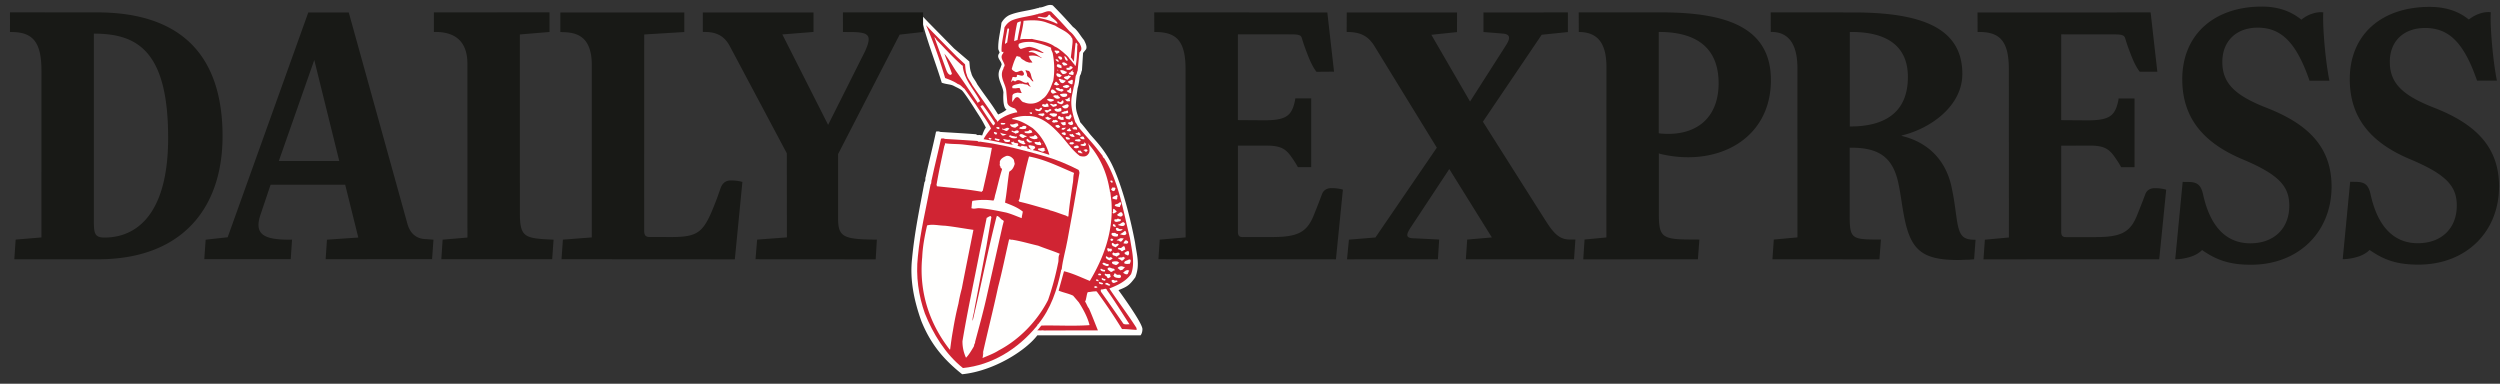 <svg xmlns="http://www.w3.org/2000/svg" width="215" height="33"><rect width="100%" height="100%" fill="#333333" stroke="none"/><g fill="none" fill-rule="evenodd"><path d="M-2-2h219v35H-2z"/><path fill="#FFFFFE" d="M82.746 32.185c-1.672-1.328-2.74-2.667-3.513-4.577-.6-1.69-1.005-3.492-.796-5.363.219-2.32.653-4.337 1.072-6.59.118-.124.036-.325.109-.468.273-1.299.609-2.569.881-3.868.11-.028.255-.018.373-.009l-.136.028c1.045.067 2.153.125 3.217.21.064.087.182.077.254.058q.132.019.26.039c.093-.267.195-.52.316-.669-.39-.783-.496-.879-.96-1.624 0 0-.913-1.451-1.123-1.599-.212-.147-.399-.221-.68-.369-.281-.147-.603-.118-1.03-.27-.51-1.71-1.358-3.79-1.838-5.912l.655.688 2.235 2.273 1.32 1.126c.036.286.036.678.163.973.073.373.355.63.51.975.735 1.088 1.112 1.5 1.802 2.608 0 0 .445-.173.726-.419-.374-.197-.268-1.476-.268-1.476-.072-.668-.626-1.25-.327-1.977.046-.057.146-.334.173-.43-.055-.362-.505-.597-.187-.988.037-.057-.104-.271-.104-.357-.027-.764.2-1.5.273-2.235.172-.296.373-.506.672-.658C87.55.98 88.468.932 89.24.693c.064.048.09-.057.155-.047.41 0 .736-.334 1.145-.182a46 46 0 0 1 1.735 1.853c.419.295.619.745.955 1.136.091.21.29.534.172.782l-.258.32-.096 1.495c-.072.133-.054.306-.163.43v.076l-.019-.02c-.054.354-.081.717-.19 1.042-.055.381-.114.804-.14 1.233-.056.736.148 1.047.366 1.706.172.181.507.599.78.951.355.459 1.219 1.23 1.921 2.633.702 1.402 1.475 3.937 2.014 6.766.145 1.07.441 1.889.023 2.977-.527.716-.706.811-1.452 1.108 0 0 2.061 2.804 2.061 3.349 0 .376-.164.538-.164.538H89.21c-.96 1.279-3.72 3.069-6.464 3.346"/><path fill="#D02433" d="M90.398 1.002a43 43 0 0 1 1.578 1.683c.38.27.562.677.867 1.033.083.191.223.409.116.634l-.132.165-.149 1.563c-.066.12-.05.277-.149.39v.07l-.016-.018c-.05.321-.075.651-.173.946-.05.348-.174.72-.2 1.111-.049.669.141 1.337.34 1.936.157.165.165.356.347.495l-.009.008c.463.556.975 1.094 1.454 1.685l.554.702c.008.096.066.157.14.209 1.273 2.057 1.62 4.514 2.215 6.874.132.973.47 2.102.09 3.09-.479.652-1.19.965-1.867 1.233.752 1.129 1.603 2.24 2.33 3.386.009.06.025.112.017.174-.413-.018-.851-.078-1.256-.07a48 48 0 0 0-2.173-3.23c-.025-.025-.099.01-.099-.043-.008.01-.025.018-.017.035-.198-.017-.43.052-.653.06-.074.114-.09.287-.123.435-.033.13-.041.278-.116.373.14.191.182.416.339.599.272.617.512 1.259.768 1.884h-1.578l-2.9.008c-.132.026-.28-.043-.405 0l-.339-.017c.15-.113.24-.295.372-.408 1.397-.026 2.744.061 4.131-.035-.173-.694-.528-1.336-.917-1.953l-.495-.58c-.397-.192-.843-.261-1.248-.435l.463-1.667c.768.182 1.503.547 2.222.833 1.198-2.005 2.033-4.262 1.86-6.796l-.1-.834c-.074-.078-.016-.164-.066-.251-.248-1.476-.843-2.821-1.85-3.941-.018.043.04.07.049.104.05.27.173.599-.042.825-.173.243-.479.208-.71.147-.678-.495-1.165-1.276-1.727-1.866-.76-.833-1.677-1.623-2.834-1.571-.438-.026-.85.078-1.23.19-.034.018-.026.061-.018.079.645.087 1.19.408 1.736.764.735.616 1.198 1.423 1.454 2.309-.471-.148-.934-.313-1.43-.408.075-.096.224-.13.199-.27-.1-.138-.265-.095-.413-.155l-.149.008c-.008.182.19.338.306.4-.14-.062-.281-.105-.43-.14.066-.078-.008-.173-.099-.173-.149.026-.298-.087-.446-.017l.066.07c-.124-.036-.248-.053-.364-.105.074-.035.083-.096.074-.174-.131-.087-.33 0-.404-.182h-.041c-.017.034.016.07.05.087-.067-.01-.133-.104-.191-.026-.016.104.074.174.14.208l.125.035c-.86-.13-1.76-.365-2.652-.504.165-.33.396-.616.644-.92-.355-.711-.876-1.354-1.297-2.03l-.992-1.39c-.198-.13-.33-.347-.561-.4-.34-.234-.711-.381-1.1-.52-.462-1.554-.991-3.073-1.644-4.548l.595.625 2.033 2.066.727.676c.033.261.033.617.148.886.066.339.323.573.463.885.67.99 1.363 1.893 1.991 2.9.067.086.182.164.141.26l-.008.017c.148-.06.24-.243.404-.312a3.8 3.8 0 0 1 1.281-.504l.05.018c.05-.096-.058-.13-.058-.226-.025-.043-.116-.026-.083-.104-.273-.104-.694-.209-.702-.608l-.083-.937c-.066-.608-.57-1.137-.297-1.797.041-.052.05-.122.074-.182h-.033c.058-.026.091-.122.116-.209-.05-.33-.446-.642-.157-.998.033-.052.066-.104.05-.174-.034.035-.158.027-.158-.052-.024-.694.182-1.362.248-2.03.157-.27.339-.46.612-.6.686-.295 1.52-.338 2.222-.555.058.043.083-.052.14-.044.372 0 .67-.304 1.042-.164"/><path fill="#FFFFFE" d="M90.348 1.392c.199.234.496.348.612.625-.116.044-.232-.07-.348-.104-.43-.19-.908-.295-1.363-.39v-.07c.314-.07.703.225.909-.13.074-.13.174-.01.19.069M90.736 2.2c.463.312 1.017.477 1.397.972-.017.008-.033 0-.042.017 0 .026.034.026.05.034l.025-.017c.14.243.05.582.033.85l-.108.886c.108.113.174.217.24.339l.033-.078c.033-.478.074-.981.132-1.476a.4.4 0 0 1 .05-.07c.058.061.115.148.132.235l-.033.009c-.008.581-.033 1.189-.132 1.736l-.025.017c-.05-.009-.066-.06-.099-.096.041-.086-.074-.034-.074-.112-.116-.13-.207-.27-.33-.382-.133-.235-.39-.417-.58-.599-.214-.156-.437-.365-.694-.46-.57-.425-1.296-.486-1.966-.66-.33.035-.71-.035-1.04.052v-.034h.024c.1-.513.248-1.025.298-1.571.636-.07 1.313-.079 1.891.112zM87.803 1.843c-.082.539-.214 1.06-.297 1.589l-.29.104c.059-.503.15-1.06.265-1.571a.6.6 0 0 1 .322-.122M86.779 2.547l-.165 1.12c-.083 0-.132.12-.19.095.041-.417.14-.86.214-1.285.058-.06.166-.026.14.07M80.525 3.406c.743.781 1.437 1.536 2.222 2.23.115-.008.025.114.066.174.157 1.103.975 1.919 1.47 2.873.009.07-.066.044-.09.061-.041.052-.083.096-.14.105l.016-.035c-.611-.912-1.223-1.832-1.868-2.726-.321-.486-.594-1.016-.983-1.467.19.564.455 1.129.645 1.71-.025.078-.107.13-.182.096-.148-.061-.24-.252-.297-.4l-1.008-2.769-.075-.086c.091.069.19.121.224.234"/><path fill="#FFFFFE" d="M90.398 4.11c-.033.207.132.346.148.546.14.703.158 1.562.034 2.292-.108.277-.2.53-.315.798-.165.278-.322.59-.603.755a1.47 1.47 0 0 1-1.594.296c-.323-.018-.413-.695-.793-.339-.042.095-.15.165-.157.278l-.033.026c-.083-.14 0-.39-.026-.512.042-.235.274-.235.455-.287l.322.043.033-.017c-.082-.113-.124-.278-.165-.399-.148-.06-.314.035-.487 0-.058.008-.14.008-.19-.043l.05-.01c0-.034-.042-.094 0-.147.19-.13.429-.139.652-.208.107.06.223-.035.306.052l.338.052c.058.087.15.13.24.174.058-.044-.05-.07-.041-.122l-.009.017c-.082-.052-.074-.39-.264-.234-.355.043-.62-.425-.966-.13-.116.043-.199-.156-.29-.017l-.099.095c.042-.147.091-.304.14-.434h-.025c.133-.06.307.087.406-.078l-.025-.06.025.025.008-.017-.033-.035.05-.035c.19 0 .47.191.57-.043.008-.13-.075-.243-.174-.313-.206-.017-.363.157-.553.113-.116-.069-.282-.139-.323-.269.108-.373.223-.738.413-1.085.108-.026.19.061.306.044.091.226.339.277.504.416.14.026.273.122.413.078.042-.026.091.044.132.017-.041-.182-.264-.295-.264-.52-.017-.026-.066-.026-.033-.06.388-.079.768-.018 1.057.181.017.009.033 0 .05-.017-.33-.2-.644-.555-1.066-.477l.008-.009-.074-.043c.396-.27.868.052 1.264.121l.033-.026c-.371-.252-.768-.443-1.206-.512-.281.008-.512.122-.769.182-.115-.096-.222-.182-.173-.373-.016-.035.017-.06.033-.078.364-.165.769-.174 1.182-.148.553.104 1.082.27 1.578.495M91.108 4.517c-.107.009-.173.156-.297.087.024-.113-.207-.165-.075-.27.116.07.389-.06.372.183M91.827 5.142l-.033.087c-.124 0-.19-.13-.223-.235l-.041-.164c.164.025.215.19.297.312M91.282 4.89c.033.06.066.113.066.183-.033.06-.107.034-.157.07-.083-.045-.132-.166-.199-.227.05-.148.207-.034.29-.026M90.96 5.098c.016.079.099.114.099.192-.091.052-.165-.035-.232-.088-.024-.025-.065-.086-.024-.112.057-.008.132.078.157.008M91.794 5.533c-.058.13-.174.069-.273.112-.099-.026-.123-.147-.198-.208.033-.052.107-.07.174-.078.107.034.206.104.297.173M91.29 5.654v.208c-.14-.034-.339-.043-.413-.19.033-.044 0-.122.074-.14.14-.025.24.061.34.122M92.248 5.81c-.016.087-.148.13-.223.2-.132-.018-.272.043-.338-.095.024-.01.05-.027.057-.053-.008-.034-.074-.06-.09-.06.099.052.206.035.314.008.024-.034.032-.095.016-.12.108 0 .223.016.264.12M91.01 6.036c-.018.035-.042.035-.075.035l.008-.087c.025.009.05.035.066.052M91.736 6.175c.025.07-.041.13-.09.147-.092.027-.19.079-.29.018-.074-.087-.149-.173-.182-.278.15-.07.306 0 .455.078z"/><path fill="#D02433" d="M88.25 6.028c.082.095.247 0 .305.164.165.209.1.53.29.712 0 .043.032.087 0 .122-.058-.035-.116-.122-.182-.165-.066-.165-.224-.191-.33-.33.016-.2-.1-.339-.158-.503l.058.025z"/><path fill="#FFFFFE" d="m92.29 6.088.008.017c.008 0-.108.027-.05.07.033.017.091.009.091.06-.016.053-.008.079-.008.14-.083.156-.198.008-.33.043l-.083-.096c.017-.121.165-.025.165-.156.05-.017.083-.086.14-.06l-.007-.018.065-.052c.009.009-.016.052.009.052M91.224 6.444c.016.035.083-.017.074.044-.04.104-.132.13-.215.164-.033-.034-.074-.07-.132-.06-.058-.07-.132-.148-.09-.252l.05-.043c.106.043.247.051.313.147M92.083 6.6l-.28.26c-.116-.034-.248-.086-.315-.199.091-.095.207-.095.34-.121.065-.165.131.043.247-.01.041.018-.008.044.008.07M92.513 6.496h.008V6.47h-.008zM91.505 6.921l.09-.034c.026.017.034.06.034.104-.091.07-.19.217-.322.139-.157-.017-.15-.209-.256-.295.09-.148.222.052.355.008zM92.19 6.852c.141.052.034.234.05.347-.033.113-.149.009-.215.009l-.198-.156c.09-.14.298-.113.397-.243zM90.951 7.156l.157.113c-.066.034-.206.112-.313.052-.042-.035-.117 0-.141-.07-.025-.113.107-.07.09-.182.1-.096.166-.009.207.087M91.976 7.416c-.042.104-.165.113-.248.165-.107-.052-.265-.017-.33-.147.082-.079.173-.07.272-.122.107-.017.232.009.306.104M92.133 7.79c-.033.086.025.19-.066.225-.116-.052-.265-.078-.322-.208.049-.035.123-.044.181-.07l.116-.2c.108.027.05.174.09.252M91.332 7.642l.156.104c-.066.043-.107.121-.19.139-.181-.078-.446-.07-.512-.312.124-.027.289-.044.388.095zM90.844 7.928l.008.07c-.132-.052-.29.147-.405-.009-.066-.043-.082-.121-.057-.2.032-.026.04-.095.099-.095.157 0 .239.156.355.234M91.794 8.163a.4.4 0 0 1-.107.147c-.149.027-.24.052-.389-.017-.025-.087-.198-.087-.107-.2.182-.043.38-.06.545-.026zM91.174 8.423c-.107.07-.272.096-.396.026-.058-.06-.207-.104-.182-.208.108-.087.273-.018.397-.052.008.104.14.139.181.234M92.025 8.614c0 .165-.132.07-.223.104-.09-.017-.157-.112-.198-.182.058-.026.124.017.182-.026.074-.043.107-.13.198-.13.058.078-.033.165.041.234M90.604 8.553c.008.026.074.061.025.087-.107.07-.264.14-.388.07-.058-.07-.207-.06-.174-.183.166-.07.38 0 .537.026M91.48 8.736q-.037.195-.223.234c-.124-.043-.289-.07-.355-.208.05-.035.132-.07.182-.018.033.07.107.043.157.026.066-.052.09-.147.181-.138.025.034 0 .095.058.104M90.142 8.996c0 .07.066.113.024.182-.19.009-.42.096-.553-.121-.008-.079.09-.096.148-.104.05.025.1.043.157.035.034-.105.215-.114.224.008M90.704 8.944v.008c.057-.017.173-.008.198.07-.042.147-.232.13-.355.174-.05-.113-.19-.13-.24-.243.124-.105.297.139.397-.01M91.902 9.057c.024.095-.058.182-.116.234-.1.035-.248.06-.347-.026-.033-.026-.15-.104-.05-.165.149-.008.298-.156.455-.122zM84.59 9.135c.346.468.677.963.99 1.458-.057.061-.065.2-.172.182-.38-.512-.736-1.076-1.091-1.623.041-.026.05-.113.099-.052l.017.009c-.033-.105.115-.06.157.026M89.621 9.343c-.041.087-.115.14-.182.217-.14-.017-.338.018-.413-.147.017-.018.009-.052.017-.078l.305.078c.05-.06.207-.27.273-.07M91.282 9.465c-.017.026-.008.06-.008.087-.199.069-.438.113-.587-.096-.017-.009-.008-.035-.008-.052.074-.026.157-.13.231-.035.132.026.256-.165.364-.026zM90.406 9.421v.087c-.124.052-.264.104-.363.2-.075-.07-.19-.105-.207-.209.074-.026.198-.06.306 0 .058-.104.173-.147.264-.078M91.868 9.63c-.016.173-.223.095-.322.156a.37.37 0 0 1-.272-.061c.04-.104.19-.087.272-.165.107.07.322-.2.306.07zM88.754 9.725q.002.052-.034.078c-.066-.008-.148-.026-.173-.095-.008-.078.083-.018.116-.052.033.009.099.009.09.069M90.877 9.925c-.066.139-.215.087-.322.121-.083-.095-.215-.113-.306-.208.075-.156.273-.035.396-.113.075.096.339-.035.232.2M89.811 9.864c.016.104-.116.043-.116.148-.132-.07-.305-.07-.421-.174.074-.06.223-.078.33-.07.067-.025.248-.06.207.096M92.133 9.908c.008.034-.025.095.033.104-.05.086-.1.2-.19.26-.132-.026-.314-.009-.347-.2.066-.164.314.026.347-.164.033-.087.132-.079.157 0M91.398 10.046c.09.035.049.165.099.235-.166.078-.372.009-.513-.105.009-.078.009-.2.108-.2.124.018.165.183.306.07M90.43 10.194c-.09.035-.222.148-.346.104l-.215-.156c.066-.052.165-.06.231-.113a.8.8 0 0 0 .33.165M90.984 10.41c-.025.175-.215.062-.297.14-.066-.009-.182-.009-.223-.113.058 0 .099-.087.124-.13.057.035.157.043.207-.009zM92.29 10.593c-.009.104-.074.174-.19.156-.1-.008-.207-.06-.248-.164.066-.157.272.008.29-.191.098.017.098.13.148.2M91.653 10.48c-.074.087.083.226-.057.27a.22.22 0 0 1-.24-.027l-.149-.173a.7.7 0 0 1 .232-.035c.066-.026.148-.026.214-.035M87.514 10.62c.025.06.091.12.058.19l-.264.174c-.174-.017-.397-.078-.438-.269.033-.07.09.008.149-.018.165.035.305-.112.463-.078l.098-.06c.017.043-.066.017-.066.06M86.44 10.585c.05.147-.115.086-.165.138-.066-.034-.165.018-.207-.06-.016-.061.008-.087.066-.095zM91.183 10.897c-.066.087-.182.13-.281.078-.033-.052-.174-.087-.124-.182.066-.052.165-.035.248-.052zM88.266 10.897c.017.087-.033.174-.107.19-.173.018-.372.044-.52-.06l.115-.104c.041.026.116 0 .165-.044.083-.078.199-.06.297-.034zM92.62 10.984c-.016.07.033.13-.008.182-.116-.087-.38.06-.372-.19.033-.053.074.016.107-.018.083-.122.19-.018.273.026M85.953 10.975c.016.07-.009.104-.066.13-.075-.034-.207-.034-.207-.148.083-.051.223-.034.273.018M91.645 10.967c0 .06-.058.147-.14.164-.05.07-.132.018-.198 0l-.017-.017c.05-.19.223-.07.355-.147M86.82 11.07c-.082.036-.132.148-.231.192-.14.017-.248-.122-.397-.122v-.104c.199.165.348-.122.529-.026zM91.852 11.01l.016-.009.058.027zM92.091 11.166l.042.061c-.124.121-.273.026-.405.043.058-.052.074-.19.165-.156l.091-.095c.082.026.016.147.107.147M88.745 11.348c.025.026.066.009.1-.017-.174.165-.48.156-.686.096l-.075-.087c.124-.096.38.017.447-.182.074.051.248.043.214.19M87.614 11.288c.016.182-.183.139-.274.217-.098-.105-.272-.122-.363-.226.083-.104.157.026.248.017.108-.052.29-.147.389-.008M85.78 11.444c-.075.008-.042.07-.059.104-.098.043-.198-.009-.23-.104l-.018-.096a.7.7 0 0 1 .306.096M92.926 11.652l-.033.035c-.05-.052-.14-.06-.207-.104-.074-.009-.14-.026-.19-.087 0-.052.059-.052.1-.052.09.017.115-.13.198-.06.1.051.132.164.132.268M91.695 11.522c-.074.043-.074.147-.19.086-.074-.034-.223-.077-.198-.181.09-.018.19-.061.272-.044.066.035.042.13.116.139M86.58 11.54c-.123.043-.28.182-.412.086-.058-.06-.116-.156-.174-.225.199.095.38.13.587.138M92.29 11.583c.041.043.124.104.124.165-.1.07-.215 0-.314-.018-.042-.052-.124-.078-.132-.156.057-.087.19.026.264-.052.058-.026.04.035.058.06M88.3 11.696c-.026.104-.166.052-.224.139-.132.103-.264-.061-.372-.122-.074-.078-.016-.148.066-.174.199-.043.331.157.53.157M89.15 11.678c.033.052.05.113.091.165-.041.148-.19.095-.28.13a1.05 1.05 0 0 1-.39-.139c-.024-.026-.024-.06-.04-.095.057-.026.173.06.223-.035.173.122.214-.234.355-.026zM87.324 11.756c.05.009.075-.026.132-.008l-.016.121a.8.8 0 0 1-.446-.008c-.083-.035-.141-.096-.231-.122 0-.078.082-.07.123-.113.125.087.298.07.438.13M93.223 11.808c0 .052.025.104.058.13 0 .044-.05.035-.074.053l-.025-.026c-.1.026-.206-.027-.297-.096l-.017-.017c.083-.087.264-.182.355-.044M92.034 11.939c-.059.078-.157.052-.257.06-.09-.008-.098-.095-.14-.156.042-.113.157-.026.24-.026zM89.274 11.835l.066-.026-.033.026zM85.259 11.887c.016.051-.033.078-.058.121-.066-.017-.182-.026-.174-.113.05-.095.15.01.232-.008M85.978 11.99c-.025.062-.05.122-.124.13-.108-.051-.232-.051-.323-.155l.058-.078c.115.06.265.043.389.104"/><path fill="#D02433" d="M81.144 11.939c.95.06 1.958.113 2.925.19.058.08.165.07.231.053 1.942.26 3.793.738 5.619 1.276.983.286 1.916.686 2.825 1.146.074.07.066.173.091.26-.339 1.97-.67 3.88-1.033 5.79-.149.842-.413 1.71-.495 2.5-.025-.01-.017.095-.075.07l.025.025c-.347 1.684-.884 3.299-1.983 4.644-.083.009-.041.113-.107.148-1.636 1.987-3.859 3.359-6.354 3.61-1.52-1.206-2.57-2.951-3.271-4.687-.546-1.536-.794-3.212-.604-4.913.199-2.11.71-4.14 1.091-6.189.107-.113.033-.295.1-.425.247-1.18.553-2.335.8-3.515.1-.027.232-.018.34-.01z"/><path fill="#FFFFFE" d="M88.605 12.112c.05.044.124.044.173.087-.058.07-.173.034-.256.07-.107-.061-.223-.113-.256-.252.025 0 .074-.113.14-.061.042.078.133.139.199.156M86.82 12.017c.083.017 0 .095.058.13-.149.104-.314.07-.48.026.026-.06-.082-.043-.032-.104-.041-.026-.091-.052-.083-.113.182.017.347.096.537.06M92.934 12.112c-.115.13-.297.017-.446.017l-.05-.086c.116-.078.24-.026.356-.087.057.026.148.07.14.156M87.977 12.112c.148-.052.074.182.206.209.017.12-.132.06-.173.095-.182-.078-.388-.122-.48-.321.025-.06.125-.122.182-.052.091.052.174.06.265.07M89.547 12.408l-.033.078c-.207-.018-.447-.01-.554-.218.116-.155.306.053.43-.104.05.07.149.13.157.244M92.397 12.364c-.066-.026-.115.008-.173.07-.083-.044-.231.017-.248-.105.033-.147.198-.06.306-.112zM93.38 12.477c-.066.13-.223.06-.322.06-.041-.034-.115 0-.132-.069.033-.121.182-.026.24-.113.025 0 .066.044.09 0 0-.017-.024-.034-.032-.043.09-.165.106.087.19.043zM89.662 12.32c-.008.01-.024.044-.057.035-.017-.026.04-.052.057-.034M82.813 12.425l2.487.295c-.215 1.25-.504 2.457-.785 3.698-.05-.009-.066.06-.083.078-1.288-.234-2.577-.339-3.866-.478.033-.06-.033-.069-.025-.121.198-1.163.438-2.24.677-3.368.058-.052.042-.139.058-.208.496.078 1.042.052 1.537.104M92.786 12.677a.36.36 0 0 1-.422.017c-.024-.017-.008-.043-.017-.07.116-.095.414-.2.439.053M89.844 12.807c.017.043-.041.078.008.104.017-.017.05 0 .067-.009-.025.017-.05.087-.075.035-.157.252-.396-.026-.595-.043.017-.01.067-.078.05-.14.19.062.339-.104.52-.017zM93.53 12.937c-.018.009-.01.035-.01.052-.057-.017-.049.07-.098.06-.14.027-.124-.13-.256-.12.04-.07.14-.053.206-.096.058.008.14.026.157.104M92.926 12.946c.058.069.116.225.24.216-.083.01-.158.035-.248.01-.066-.061-.265-.027-.207-.174.041-.113.132 0 .215-.052"/><path fill="#FFFFFE" d="m87.192 13.744.074.348c-.066.25-.198.529-.438.641l-.04.07c-.133.85-.208 1.788-.356 2.621.529.209 1.066.4 1.529.773-.017.165-.092.417-.092.565-.454-.166-.883-.365-1.355-.486-.768-.157-1.544-.322-2.321-.374-.248 0-.43.095-.653 0 .041-.2.025-.425.083-.625a5.8 5.8 0 0 1 1.81-.026c.115-.156.107-.373.173-.556.19-.685.338-1.415.562-2.1.016-.156-.174-.13-.133-.295-.123-.087-.008-.252-.057-.357.04-.285.347-.45.586-.537.264-.035.496.138.628.338"/><path fill="#FFFFFE" d="M92.372 14.872c-.099.313-.049.634-.123.947-.133.92-.29 1.849-.364 2.786-.091.06-.173-.07-.264-.078-.447-.147-.885-.33-1.34-.443l-.032-.035c-.867-.234-1.727-.511-2.61-.71.016-.036-.025-.053-.05-.07.157-.2.115-.478.19-.712.223-1.042.438-2.11.719-3.1 1.371.253 2.602.886 3.874 1.415M95.686 15.61l-.017.096c-.083.035-.132-.052-.182-.113-.016-.043.017-.052.05-.06.058-.018.14 0 .149.078M95.933 16.192c-.04.104-.04.226-.165.243-.074 0-.157-.052-.207-.139 0-.096.15-.104.091-.217.058.105.215-.009.281.113M96.132 16.86c-.108.105.016.243-.124.304-.116-.035-.248-.043-.347-.113.033-.182.24-.164.338-.268.058-.01.108.034.133.078M96.404 17.433c.058.174-.099.217-.09.374-.158-.018-.315-.027-.447-.122.025-.174.24-.104.33-.208.059-.035.141-.14.207-.044M96.033 18.154c-.025.147-.174.121-.248.216-.033-.025-.1-.051-.1-.112.083-.06-.016-.252.083-.304.116.035.165.165.265.2M96.545 18.406c.05.13-.066.199-.166.225-.115-.035-.248-.043-.314-.165.149-.078.364-.408.48-.06M85.738 18.562c.016.026-.05.034-.008.06.04-.112.14.018.206.052.1.096.19.226.33.27l.059.078-.1.381-1.346 5.999c-.298 1.363-.67 2.69-1.025 4.019.033.104-.074.138-.066.226l-.041.156c-.199.33-.397.685-.67.963a3.3 3.3 0 0 1-.305-1.423c.43-2.587 1-5.191 1.487-7.708l.595-2.9c.124-.043.214-.156.355-.147l.05.086-.421 2.466-1.033 5.433c-.033.34-.173.66-.166.99h.017c.719-3.004 1.297-6.024 2.065-9.001zM96.38 18.866c.033.025.016.077 0 .112-.092.096-.199.044-.298.104-.1 0-.29-.008-.24-.164 0-.044.025-.07.067-.07.124.095.198-.13.322-.008zM96.743 19.239c0 .069-.033.147-.09.173-.174.061-.307-.008-.464-.043l-.04-.061c.173.009.297-.173.462-.208.05.052.107.07.132.139M95.9 19.317c.033.06.017.147.091.173-.09.044-.182 0-.256-.043-.033-.035-.025-.095-.017-.139.058-.078.116.026.182.009M83.714 19.768c-.33 1.676-.678 3.377-1 5.052q-.176.639-.29 1.302c-.19.756-.346 1.536-.47 2.3-.099.53-.174 1.103-.24 1.615l-.033.035c-1.751-2.24-2.66-4.974-2.371-7.96.041-.929.215-1.831.421-2.726.472-.13 1.008.017 1.537.026.81.087 1.644.244 2.446.356M96.553 19.708c-.107.182-.314.164-.496.147-.05-.07-.082-.113-.099-.191.09-.19.248.043.38.043zM96.859 20.029c.041.121-.083.19-.182.19-.132 0-.231-.043-.364-.077.141-.07.298-.165.422-.287.09.009.09.113.124.174M95.983 20.098l.165.035c.008.078.008.217-.107.208-.166.009-.372-.009-.446-.174a.103.103 0 0 1 .099-.139c.099.018.214-.043.29.07M96.652 20.515c-.124.086-.19.39-.396.208-.05-.06-.166 0-.223-.078.09-.026.198-.104.306-.148.065-.026.214 0 .313.018M95.743 20.61c-.008.061-.066.061-.099.113-.066 0-.132-.035-.148-.104.033-.147.19-.104.247-.009M89.29 21.131c.604.243 1.232.434 1.835.686l.017.035h-.017c-.149.26-.05.494-.132.78a24 24 0 0 1-.86 3.169c-.925 1.823-2.487 3.412-4.238 4.331-.43.278-.925.452-1.397.66.034-.156.05-.321.066-.486h-.016l-.082.33c.437-1.997.95-3.967 1.371-5.955.347-1.32.628-2.725.942-4.08.09-.051.165.053.24.01.776.12 1.512.346 2.272.52M97.024 20.793c.016.121-.09.164-.198.173-.075-.052-.15.009-.215-.06.074-.079.09-.2.19-.235.1-.008.173.06.223.122"/><path fill="#181916" d="M96.941 20.897c-.008.008-.066.017-.05-.018z"/><path fill="#FFFFFE" d="M95.884 21.01c.116.017.24-.13.33.008-.057.113-.165.148-.256.252-.14-.07-.355-.096-.347-.312.066-.157.174.017.273.052M96.735 21.262c-.009.077.115.208-.033.234-.108.026-.132.13-.265.104-.057-.122-.206-.148-.305-.174.058-.217.222-.017.33-.139.075-.052.215-.208.273-.025M95.586 21.374c0 .052.025.095.066.13-.066.052-.132.217-.24.087-.048 0-.09.087-.14.009-.033-.044.009-.087-.05-.122 0-.06 0-.121.067-.147.075.052.198.086.297.043M97.098 21.695c.009.096 0 .226-.09.278-.066-.008-.116-.078-.199-.07l-.124-.147c.1-.06.232-.174.364-.165zM96.297 21.843c-.025.13-.182.121-.24.225-.099-.026-.182-.086-.289-.095l-.124-.13c.042-.044.058-.13.14-.13.15.182.414-.148.513.13M95.47 22.13c.092-.061.158.07.224.103l-.248.157c-.132-.035-.306-.104-.347-.26.017-.027-.008-.097.05-.087.107.026.19.173.322.086M96.792 22.182c-.14.06-.173.251-.346.234-.083-.113-.24-.113-.306-.244.05-.017.124.035.165-.043.1.018.215.035.29-.052.057.043.123.095.197.105M97.23 22.355c.033.13-.025.217-.074.33-.157.008-.322.043-.47-.043-.017-.235.264-.218.404-.33.05 0 .108 0 .14.043M96.256 22.59c-.083.078-.174.19-.298.208-.115-.07-.355-.052-.322-.27.132-.06.322-.06.463-.043zM95.297 22.693c.033.035.091.105.025.148l.016.009c-.124.087-.28-.018-.412-.061-.034-.052-.124-.06-.108-.148.148-.147.298.113.48.052M96.685 22.945a.08.08 0 0 0 .074.06c-.156.053-.173.253-.363.218l-.033.035-.248-.209c.099-.13.273-.165.413-.147.042.06.091.035.157.043M95.9 23.258c-.165-.052-.256.208-.413.095-.083-.087-.223-.121-.24-.243.15-.234.331.01.52-.008.059.034.1.095.133.156M95 23.206c.066.034.041.104.008.147-.132-.009-.297-.009-.363-.156-.017-.043.008-.087.05-.087.098.035.18.113.305.096M97.123 23.293c-.107.069-.074.234-.182.294-.14.027-.247-.06-.355-.13.132-.121.339-.33.537-.164M94.694 23.657c-.058.035-.132.009-.198.018-.033-.027-.075-.061-.042-.105.042-.07.265-.06.24.087M96.041 23.622c.115.052.33-.078.347.113.04.017 0 .078.025.104-.083.035-.174.122-.265.044l-.016.017c-.149-.017-.323-.052-.372-.217-.009-.043.041-.035.058-.052-.017-.026-.017-.121.049-.113.074-.008.124.052.174.104M95.371 23.57c.182-.034.066.183.174.252-.116-.009-.231.217-.33.026-.034-.156-.298-.13-.174-.321.107.078.198.035.33.043M95.025 24.143c-.1-.035-.248-.017-.281-.165 0-.035.025-.07.066-.078.05.14.388.018.215.243M94.471 24.126c.008.164-.116-.018-.19.026-.05-.026-.025-.096.016-.122.067 0 .157.01.174.096M95.867 24.134c.083 0 .232-.069.232.061l-.009.043c-.149 0-.289.183-.43.044-.032-.052-.107-.122-.04-.182.057-.052.123-.026.181-.018zM94.868 24.386c-.067.139-.199.026-.306.026-.033-.043-.108-.112-.017-.156.108.044.248.026.323.13M95.463 24.456c.016.043.016.095-.042.104-.132.017-.223-.078-.347-.104-.041-.035-.008-.113.042-.113.173-.061.206.104.347.113M94.372 24.698c0 .062-.1.035-.149.062-.05 0-.091-.01-.115-.053 0-.043.032-.087.065-.104.067.026.174.017.199.095M95.24 24.916l-.05.026c.702.981 1.289 1.953 1.95 2.951-.166-.017-.38.044-.529-.052a208 208 0 0 0-1.933-2.76c.008-.07-.058-.174.049-.191.132.017.248-.06.389-.053.04.027.057.105.123.079"/><path fill="#181916" d="M127.578 2.753V1.075l7.26-.008v1.69l-2.252.231-5.056 7.477s4.863 7.687 5.48 8.648c.696 1.083 1.194 1.485 1.99 1.485.266 0 .484.005.484.005l-.118 1.692h-9.303l.115-1.692 2.122-.184-3.661-5.883s-2.752 4.172-3.296 4.99c-.496.746-.423.966.325.97l2.1.104-.107 1.695-7.817.005.163-1.69 2.28-.187 5.28-7.724s-4.51-7.338-5.34-8.697c-.566-.925-1.231-1.251-2.414-1.253l.006-1.677h9.485V2.76l-2.208.231 3.328 5.742 3.113-4.873c.389-.621.314-.91-.271-.97zM159.232 2.75c3.052.002 4.846 1.214 4.847 3.867 0 3.124-2.066 4.249-4.92 4.26q-.076.001-.076.002V2.75zm8.612 13.38c-.498-2.407-2.082-3.913-4.304-4.442-.014-.003.007-.036.071-.051 2.408-.592 5.14-2.503 5.15-5.261.015-4.048-3.638-5.308-9.414-5.306l-7.066-.003.006 1.68.09.001c1.453.016 2.193 1.06 2.202 3.078l.002 14.589-2.034.187-.118 1.694 9.203.006.128-1.7h-.199c-2.298-.009-2.488-.06-2.488-2.034V12.69s.04.015.119.014c2.382-.013 3.566.826 4.047 2.96.214.95.288 1.764.508 2.917.552 2.901 1.518 3.778 4.644 3.778.302 0 .52-.02.732-.02.283-.002.65-.043.65-.043l.125-1.677c-1.143.006-1.419-.334-1.642-1.94-.202-1.454-.225-1.645-.412-2.55M135.776 2.753c1.649-.001 2.383.995 2.379 3.036l-.006 14.632-1.877.178-.112 1.703 9.86-.005.127-1.693-.563-.006c-2.742.013-2.926-.214-2.924-2.356v-5.069s.034.042.13.065c4.92 1.164 9.51-1.278 9.508-6.347 0-4.483-3.717-5.827-9.423-5.825l-7.106-.002zm6.959-.004c3.016.01 5.066 1.25 5.066 4.408 0 3.111-2.064 4.597-4.998 4.326-.098-.01-.151-.026-.151-.026V2.75zM108.969 12.523c1.1.009 1.558.239 2.03.887.307.422.484.722.564.867q.053.097.052.098h1.15V8.462l-1.374.002q0 .063-.014.147c-.274 1.335-.732 1.735-2.652 1.733l-2.265-.016V2.95l4.666.006c.56.007.754.07.82.285.129.416.214.7.526 1.503.284.732.533 1.164.745 1.431l1.51-.012-.577-5.092-14.886-.003.006 1.684h.073c1.75.009 2.614.666 2.615 3.182l.004 14.483-2.225.192-.113 1.685 15.266.006.6-5.994a3.6 3.6 0 0 0-.992-.128c-.372 0-.673.172-.797.497-.145.38-.36.958-.723 1.852-.595 1.466-1.391 1.859-3.586 1.859h-2.525c-.342 0-.406-.175-.406-.48v-7.382zM188.164 15.648c.787.001 1.118.24 1.3 1.072.552 2.515 1.81 4.207 4.068 4.205 2.017-.001 3.345-1.26 3.347-3.231.002-1.626-.825-2.656-4.002-3.986-3.414-1.43-5.19-3.586-5.202-6.859-.015-3.839 2.703-6.275 6.838-6.284 1.33-.003 2.473.365 3.403 1.127 0 0 .022-.021.066-.054.236-.174.495-.336.858-.457.603-.201.966-.114.966-.114s-.08.737.12 2.936c.17 1.857.405 2.94.405 2.94l-1.71-.001c-1.102-3.184-2.36-4.563-4.456-4.564-1.812-.001-3.045 1.126-3.045 2.954 0 1.8 1.052 2.868 3.803 3.938 3.72 1.448 5.593 3.493 5.592 6.782-.004 3.855-2.78 6.68-6.858 6.715-1.908.017-3.054-.41-4.278-1.263 0 0-.023.016-.06.054-.17.172-.509.386-.871.505-.795.262-1.378.232-1.378.232l.64-6.653s.205.006.454.006M40.2 20.428l-2.135.183-.111 1.678h9.534l.12-1.678-.159-.007c-2.35-.109-2.74-.206-2.74-2.314l-.001-15.326 2.55-.213V1.06l-9.942.008v1.683l.135-.002c1.752-.003 2.754.872 2.746 2.75zM27.028 5.16l-3.05 8.687h5.199zm-4.662 13.412c-.472 1.556.278 2.04 2.52 2.041l.23-.008-.112 1.682h-7.435l.117-1.673 1.894-.21 6.933-19.333h3.48l5.058 18.223c.251.832.802 1.265 1.607 1.27l.62.049-.12 1.674-9.153.002.113-1.677 2.696-.184-1.128-4.542-6.416.002zM60.443 2.747V1.073h9.519v1.674l-2.68.214 3.937 7.777 3.176-6.33c.635-1.417.36-1.667-1.418-1.65l-.484-.008V1.068h6.892V2.75l-2.016.228-5.292 10.269v5.575c0 1.58.528 1.757 3.192 1.785h.14l-.099 1.695-10.337-.008.14-1.688 2.56-.19-.007-7.232-4.935-9.276c-.435-.77-1.055-1.16-2.132-1.16zM8.07 18.93c.006 1.084.026 1.5.918 1.5 2.594.003 5.461-1.804 5.472-8.528.012-7.59-2.7-9.008-6.39-9.01zM.859 1.062l7.478.004c7.207-.002 10.796 3.665 10.803 10.621.006 6.42-3.685 10.6-10.654 10.61H1.23l.117-1.692 2.216-.185.003-14.325c0-2.356-.653-3.332-2.542-3.34-.055-.003-.11.002-.167 0z"/><path fill="#181916" d="M57.703 20.386c2.265 0 2.764-.366 3.64-2.518.364-.894.496-1.322.636-1.705.159-.436.452-.645.876-.645.319 0 .656.032.993.128l-.654 6.655-14.904-.01.12-1.682 2.484-.192V5.558c-.008-2.592-1.49-2.766-2.496-2.795l-.207-.008V1.07h10.66v1.684l-3.449.21-.003 16.88c0 .207.042.344.111.42.063.068.17.117.33.117zM179.772 12.52c1.1.008 1.559.247 2.03.896.307.422.484.721.564.866l.053.098h1.15V8.467l-1.375.002q0 .063-.013.147c-.275 1.335-.733 1.735-2.652 1.733l-2.266-.016.001-7.378 4.754.006c.56.008.683.126.75.34.128.417.195.644.507 1.45.284.73.533 1.153.746 1.42l1.51-.002-.577-5.101-14.887.005.006 1.676h.073c1.75-.01 2.614.674 2.615 3.19l.005 14.484-2.067.19-.12 1.687 15.114-.003.6-5.986a3.6 3.6 0 0 0-.992-.128c-.372 0-.672.172-.796.497-.145.38-.361.958-.724 1.852-.594 1.466-1.391 1.859-3.585 1.859h-2.526c-.341 0-.406-.175-.406-.48v-7.382zM202.569 15.639c.787.001 1.118.24 1.3 1.073.551 2.515 1.809 4.206 4.068 4.205 2.017-.002 3.344-1.261 3.347-3.232.001-1.625-.826-2.655-4.002-3.986-3.415-1.429-5.19-3.585-5.202-6.858-.016-3.84 2.703-6.238 6.838-6.248 1.328-.003 2.472.328 3.402 1.09 0 0 .023-.021.066-.053.237-.174.496-.337.858-.457.603-.202.966-.115.966-.115s-.08.738.121 2.936c.17 1.858.404 2.94.404 2.94h-1.709c-1.103-3.185-2.361-4.526-4.457-4.527-1.811-.002-3.045 1.088-3.045 2.917 0 1.8 1.053 2.867 3.803 3.938 3.72 1.448 5.594 3.492 5.592 6.78-.003 3.856-2.78 6.68-6.858 6.716-1.908.017-3.054-.409-4.277-1.262 0 0-.023.016-.06.054-.17.172-.51.385-.871.504-.796.262-1.379.232-1.379.232l.64-6.652s.205.004.455.005"/></g></svg>